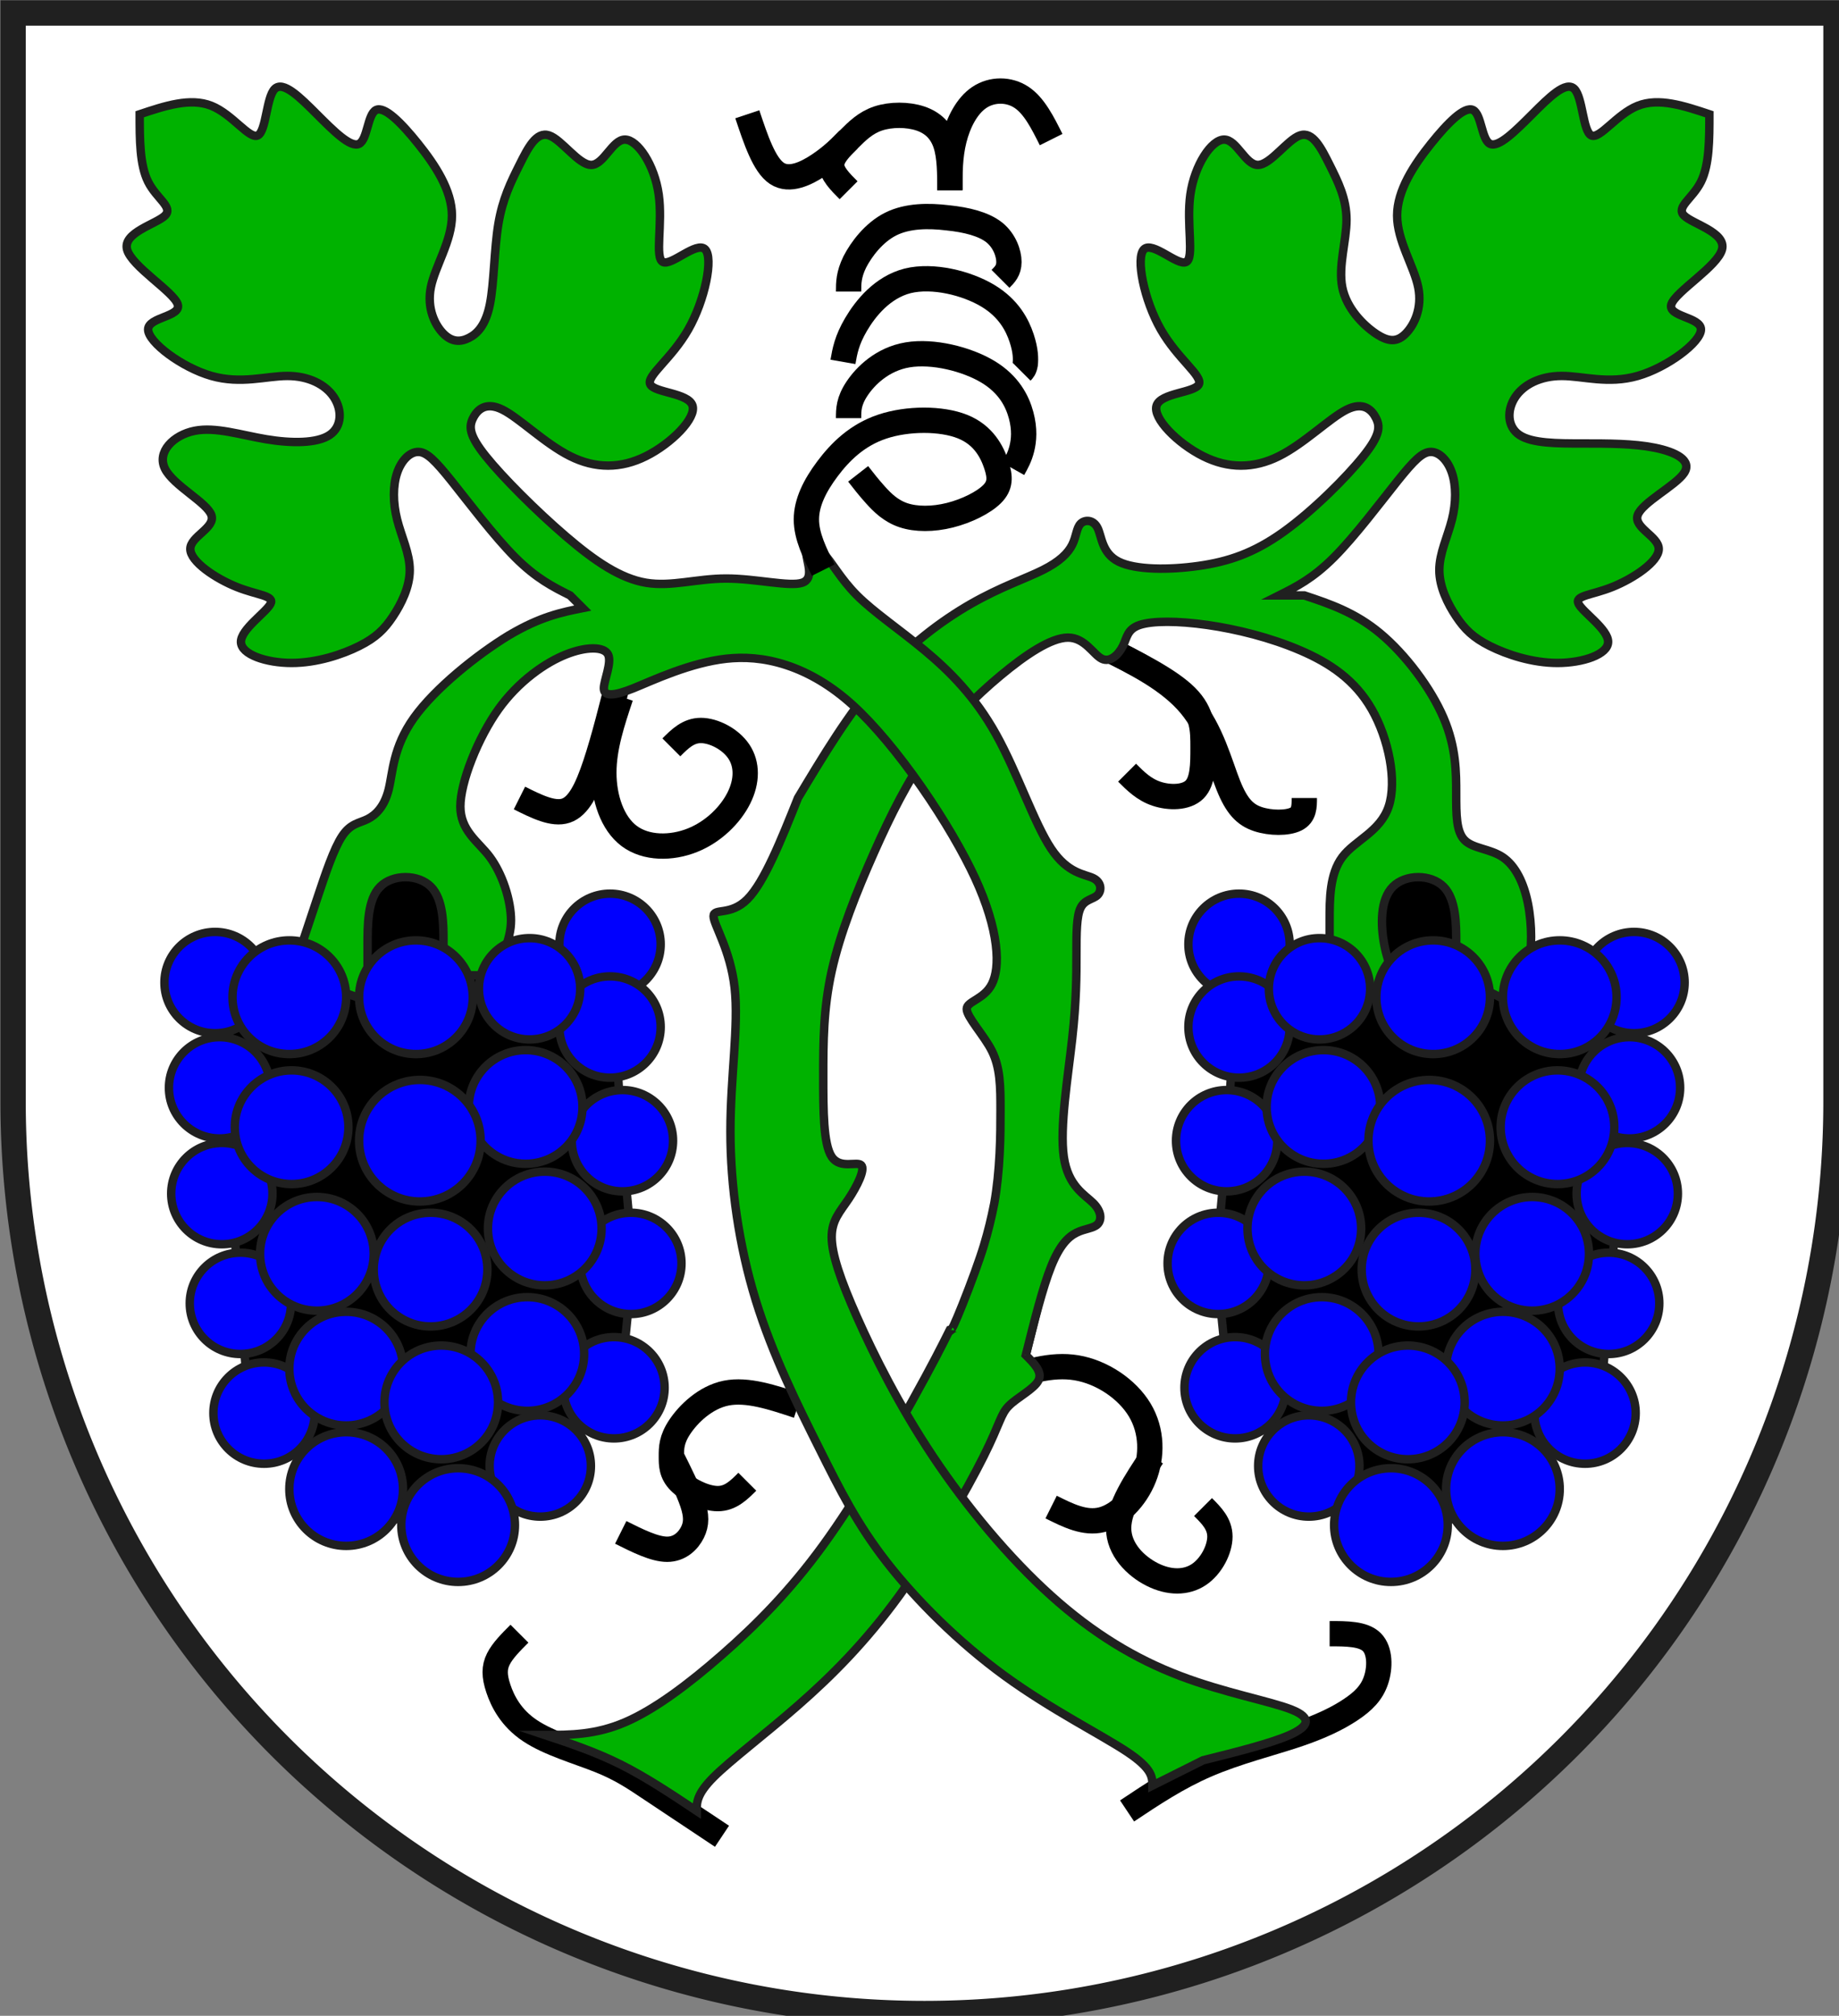 <?xml version="1.0" encoding="iso-8859-1"?>
<!DOCTYPE svg PUBLIC "-//W3C//DTD SVG 1.1//EN" "http://www.w3.org/Graphics/SVG/1.1/DTD/svg11.dtd">
<!-- Auto-generated by fig2svg tool
     Date: Thu Nov  2 14:49:27 2006 -->
<svg xmlns="http://www.w3.org/2000/svg"
   xmlns:dc="http://purl.org/dc/elements/1.1/"
   xmlns:cc="http://creativecommons.org/ns#"
   xmlns:rdf="http://www.w3.org/1999/02/22-rdf-syntax-ns#"
   xmlns:svg="http://www.w3.org/2000/svg"
   xmlns:xlink="http://www.w3.org/1999/xlink"
     width="438" height="480" viewBox="21 15 438 480">
<rect x="21" y="15" width="438" height="480" fill="#808080" stroke="none"/>
<title>
Wappen Jenins (CH-GR)
</title>
<style type="text/css">
  <![CDATA[
  .Rand2 { stroke: #202020; stroke-width:30; }
  .Rand6 { stroke: #202020; stroke-width:90; }
  .Schwarz6 { stroke: #000000; stroke-width:90; }
  .Schwarz { fill: #000000; }
  .Blau { fill: #0000ff; }
  .Grn { fill: #00b200; }
  .Silber { fill: #ffffff; }
  ]]>
</style>
<defs>
<circle id="beere1-1" cx="1094" cy="4090" r="180" />
<circle id="beere1-2" cx="1102" cy="4466" r="180" />
<circle id="beere1-3" cx="1168" cy="4856" r="180" />
<circle id="beere1-4" cx="1252" cy="5246" r="180" />
<circle id="beere1-5" cx="2496" cy="5156" r="180" />
<circle id="beere1-6" cx="2234" cy="5434" r="180" />
<circle id="beere1-7" cx="2482" cy="3580" r="180" />
<circle id="beere1-8" cx="2482" cy="3874" r="180" />
<circle id="beere1-9" cx="2526" cy="4278" r="180" />
<circle id="beere1-10" cx="2556" cy="4714" r="180" />
<circle id="beere1-11" cx="1078" cy="3716" r="180" />
<circle id="beere2-1" cx="1440" cy="4680" r="202" />
<circle id="beere2-2" cx="2250" cy="4590" r="202" />
<circle id="beere2-3" cx="1544" cy="5516" r="202" />
<circle id="beere2-4" cx="1544" cy="5088" r="202" />
<circle id="beere2-5" cx="2188" cy="5036" r="202" />
<circle id="beere2-6" cx="2196" cy="3738" r="180" />
<circle id="beere2-7" cx="2182" cy="4158" r="202" />
<circle id="beere3-1" cx="1350" cy="4230" r="202" />
<circle id="beere3-2" cx="1342" cy="3768" r="202" />
<circle id="beere3-3" cx="1942" cy="5644" r="202" />
<circle id="beere3-4" cx="1882" cy="5208" r="202" />
<circle id="beere3-5" cx="1844" cy="4736" r="202" />
<circle id="beere3-6" cx="1806" cy="4278" r="216" />
<circle id="beere3-7" cx="1792" cy="3768" r="202" />
<clipPath id="clippath">
<path d="M360,4140 A3240,3240 0.0 0 0 6840,4140 L6840,270 L360,270 L360,4140 Z" />
</clipPath>
</defs>
<g stroke="none" stroke-miterlimit="10" stroke-width="10"
   stroke-linecap="butt" stroke-linejoin="miter"
   fill="none" fill-rule="evenodd" transform="scale(0.067)">
<g clip-path="url(#clippath)">
<path id="feld-1" class="Silber"
      d="M-225,-225 L-225,7425 L7425,7425 L7425,-225 L-225,-225 Z" />
<path id="traube-schwarz-1" class="Schwarz Rand2"
      d="M6002,5216 L6128,3730 L5806,3670 L5580,3420 L5360,3200 L5130,3420
         L5042,3640 L4770,3690 L4696,3940 L4674,4294 L4636,4706 L4682,5164
         L4936,5440 L5228,5696 L5632,5576 L6002,5216 Z" />
<path id="traube-schwarz-2" class="Schwarz Rand2"
      d="M1198,5216 L1568,5576 L1972,5696 L2264,5440 L2518,5164 L2564,4706
         L2526,4294 L2504,3940 L2430,3690 L2158,3640 L2070,3420 L1840,3200
         L1620,3420 L1394,3670 L1072,3730 L1198,5216 Z" />
<path id="ranke-1" class="Schwarz6"
      d="M5040,6030 C5100,6030 5160,6030 5190,6060
         C5220,6090 5220,6150 5205,6195 C5190,6240 5160,6270 5115,6300
         C5070,6330 5010,6360 4920,6390 C4830,6420 4710,6450 4605,6495
         C4500,6540 4410,6600 4320,6660" />
<path id="ranke-2" class="Schwarz6"
      d="M2700,5400 C2730,5460 2760,5520 2775,5565
         C2790,5610 2790,5640 2775,5670 C2760,5700 2730,5730 2685,5730
         C2640,5730 2580,5700 2520,5670" />
<path id="ranke-3" class="Schwarz6"
      d="M3150,5220 C3060,5190 2970,5160 2895,5175
         C2820,5190 2760,5250 2730,5295 C2700,5340 2700,5370 2700,5400
         C2700,5430 2700,5460 2730,5490 C2760,5520 2820,5550 2865,5550
         C2910,5550 2940,5520 2970,5490" />
<path id="ranke-4" class="Schwarz6"
      d="M3870,5130 C3960,5100 4050,5070 4140,5085
         C4230,5100 4320,5160 4365,5235 C4410,5310 4410,5400 4380,5475
         C4350,5550 4290,5610 4230,5625 C4170,5640 4110,5610 4050,5580" />
<path id="ranke-5" class="Schwarz6"
      d="M4410,5400 C4350,5490 4290,5580 4290,5655
         C4290,5730 4350,5790 4410,5820 C4470,5850 4530,5850 4575,5820
         C4620,5790 4650,5730 4650,5685 C4650,5640 4620,5610 4590,5580" />
<path id="ranke-6" class="Schwarz6"
      d="M4230,2520 C4350,2580 4470,2640 4530,2700
         C4590,2760 4590,2820 4590,2880 C4590,2940 4590,3000 4560,3030
         C4530,3060 4470,3060 4425,3045 C4380,3030 4350,3000 4320,2970" />
<path id="ranke-7" class="Schwarz6"
      d="M4230,2520 C4350,2580 4470,2640 4545,2730
         C4620,2820 4650,2940 4680,3015 C4710,3090 4740,3120 4785,3135
         C4830,3150 4890,3150 4920,3135 C4950,3120 4950,3090 4950,3060" />
<path id="ranke-8" class="Schwarz6"
      d="M2520,2700 C2490,2790 2460,2880 2460,2970
         C2460,3060 2490,3150 2550,3195 C2610,3240 2700,3240 2775,3210
         C2850,3180 2910,3120 2940,3060 C2970,3000 2970,2940 2940,2895
         C2910,2850 2850,2820 2805,2820 C2760,2820 2730,2850 2700,2880" />
<path id="ranke-9" class="Schwarz6"
      d="M2520,2610 C2490,2730 2460,2850 2430,2940
         C2400,3030 2370,3090 2325,3105 C2280,3120 2220,3090 2160,3060" />
<path id="ranke-10" class="Schwarz6"
      d="M3330,720 C3300,750 3270,780 3225,810 C3180,840 3120,870 3075,840
         C3030,810 3000,720 2970,630" />
<path id="ranke-11" class="Schwarz6"
      d="M3690,900 C3690,840 3690,780 3675,735 C3660,690 3630,660 3585,645
         C3540,630 3480,630 3435,645 C3390,660 3360,690 3330,720
         C3300,750 3270,780 3270,810 C3270,840 3300,870 3330,900" />
<path id="ranke-12" class="Schwarz6"
      d="M3690,900 C3690,840 3690,780 3705,720 C3720,660 3750,600 3795,570
         C3840,540 3900,540 3945,570 C3990,600 4020,660 4050,720" />
<path id="ranke-13" class="Schwarz6"
      d="M3330,1710 C3330,1680 3330,1650 3360,1605
         C3390,1560 3450,1500 3540,1485 C3630,1470 3750,1500 3825,1545
         C3900,1590 3930,1650 3943.33,1699.67
         C3956.67,1749.33 3953.33,1788.67 3945.83,1818.67
         C3938.33,1848.67 3926.67,1869.33 3915,1890" />
<path id="ranke-14" class="Schwarz6"
      d="M3310,1510 C3316.67,1471.67 3323.33,1433.33 3356.67,1376.67
         C3390,1320 3450,1245 3540,1222 C3630,1200 3750,1230 3825,1275
         C3900,1320 3930,1380 3945,1425 C3960,1470 3960,1500 3958,1518
         C3955,1535 3950,1540 3945,1545" />
<path id="ranke-15" class="Schwarz6"
      d="M3330,1260 C3330,1230 3330,1200 3352,1155
         C3375,1110 3420,1050 3480,1020 C3540,990 3615,990 3682,998
         C3750,1005 3810,1020 3848,1050 C3885,1080 3900,1125 3900,1155
         C3900,1185 3885,1200 3870,1215" />
<path id="ranke-16" class="Schwarz6"
      d="M2160,6030 C2130,6060 2100,6090 2085,6120
         C2070,6150 2070,6180 2085,6225 C2100,6270 2130,6330 2198,6375
         C2265,6420 2370,6450 2445,6480 C2520,6510 2565,6540 2632,6585
         C2700,6630 2790,6690 2880,6750" />
<path id="zweig1-1" class="Grn Rand2"
      d="M4005,4860 L3960,5040 C3990,5070 4020,5100 4005,5130
         C3990,5160 3930,5190 3900,5220 C3870,5250 3870,5280 3810,5400
         C3750,5520 3630,5730 3510,5895 C3390,6060 3270,6180 3150,6285
         C3030,6390 2910,6480 2850,6540 C2790,6600 2790,6630 2790,6660
         C2700,6600 2610,6540 2520,6495 C2430,6450 2340,6420 2250,6390
         C2340,6390 2430,6390 2535,6345 C2640,6300 2760,6210 2880,6105
         C3000,6000 3120,5880 3240,5715 C3360,5550 3480,5340 3555,5205
         C3630,5070 3660,5010 3690,4950 L3825,4905" />
<path id="zweig2-1" class="Grn Rand2"
      d="M5040,3690 L5310,3780 C5280,3720 5250,3660 5235,3585
         C5220,3510 5220,3420 5265,3375 C5310,3330 5400,3330 5445,3375
         C5490,3420 5490,3510 5490,3570 C5490,3630 5490,3660 5490,3690
         L5670,3780 C5700,3750 5730,3720 5745,3660
         C5760,3600 5760,3510 5745,3435 C5730,3360 5700,3300 5655,3270
         C5610,3240 5550,3240 5520,3210 C5490,3180 5490,3120 5490,3045
         C5490,2970 5490,2880 5445,2775 C5400,2670 5310,2550 5220,2475
         C5130,2400 5040,2370 4950,2340 L4860,2340
         C4920,2310 4980,2280 5055,2205 C5130,2130 5220,2010 5280,1935
         C5340,1860 5370,1830 5400,1830 C5430,1830 5460,1860 5475,1905
         C5490,1950 5490,2010 5475,2070 C5460,2130 5430,2190 5430,2250
         C5430,2310 5460,2370 5490,2415 C5520,2460 5550,2490 5610,2520
         C5670,2550 5760,2580 5850,2580 C5940,2580 6030,2550 6030,2505
         C6030,2460 5940,2400 5925,2370 C5910,2340 5970,2340 6045,2310
         C6120,2280 6210,2220 6210,2175 C6210,2130 6120,2100 6135,2055
         C6150,2010 6270,1950 6300,1905 C6330,1860 6270,1830 6195,1815
         C6120,1800 6030,1800 5940,1800 C5850,1800 5760,1800 5715,1770
         C5670,1740 5670,1680 5700,1635 C5730,1590 5790,1560 5865,1560
         C5940,1560 6030,1590 6135,1560 C6240,1530 6360,1440 6360,1395
         C6360,1350 6240,1350 6255,1305 C6270,1260 6420,1170 6435,1110
         C6450,1050 6330,1020 6300,990 C6270,960 6330,930 6360,870
         C6390,810 6390,720 6390,630 C6300,600 6210,570 6135,600
         C6060,630 6000,720 5970,705 C5940,690 5940,570 5910,540
         C5880,510 5820,570 5760,630 C5700,690 5640,750 5610,735
         C5580,720 5580,630 5550,615 C5520,600 5460,660 5400,735
         C5340,810 5280,900 5280,990 C5280,1080 5340,1170 5355,1245
         C5370,1320 5340,1380 5310,1410 C5280,1440 5250,1440 5205,1410
         C5160,1380 5100,1320 5085,1245 C5070,1170 5100,1080 5100,1005
         C5100,930 5070,870 5040,810 C5010,750 4980,690 4935,705
         C4890,720 4830,810 4785,810 C4740,810 4710,720 4665,720
         C4620,720 4560,810 4545,915 C4530,1020 4560,1140 4530,1155
         C4500,1170 4410,1080 4380,1110 C4350,1140 4380,1290 4440,1395
         C4500,1500 4590,1560 4575,1590 C4560,1620 4440,1620 4425,1665
         C4410,1710 4500,1800 4590,1845 C4680,1890 4770,1890 4860,1845
         C4950,1800 5040,1710 5100,1680 C5160,1650 5190,1680 5205,1710
         C5220,1740 5220,1770 5160,1845 C5100,1920 4980,2040 4875,2115
         C4770,2190 4680,2220 4575,2235 C4470,2250 4350,2250 4290,2220
         C4230,2190 4230,2130 4215,2100 C4200,2070 4170,2070 4155,2085
         C4140,2100 4140,2130 4125,2160 C4110,2190 4080,2220 4020,2250
         C3960,2280 3870,2310 3765,2370 C3660,2430 3540,2520 3435,2640
         C3330,2760 3240,2910 3150,3060 C3090,3210 3030,3360 2970,3420
         C2910,3480 2850,3450 2850,3480 C2850,3510 2910,3600 2925,3735
         C2940,3870 2910,4050 2910,4245 C2910,4440 2940,4650 3000,4845
         C3060,5040 3150,5220 3225,5370 C3300,5520 3360,5640 3465,5775
         C3570,5910 3720,6060 3885,6180 C4050,6300 4230,6390 4320,6450
         C4410,6510 4410,6540 4410,6570 L4590,6480
         C4710,6450 4830,6420 4898,6390 C4965,6360 4980,6330 4905,6300
         C4830,6270 4665,6240 4508,6180 C4350,6120 4200,6030 4050,5895
         C3900,5760 3750,5580 3630,5400 C3510,5220 3420,5040 3360,4905
         C3300,4770 3270,4680 3270,4620 C3270,4560 3300,4530 3330,4485
         C3360,4440 3390,4380 3375,4365 C3360,4350 3300,4380 3270,4335
         C3240,4290 3240,4170 3240,4050 C3240,3930 3240,3810 3270,3675
         C3300,3540 3360,3390 3420,3255 C3480,3120 3540,3000 3615,2895
         C3690,2790 3780,2700 3870,2625 C3960,2550 4050,2490 4110,2490
         C4170,2490 4200,2550 4230,2565 C4260,2580 4290,2550 4305,2520
         C4320,2490 4320,2460 4365,2445 C4410,2430 4500,2430 4605,2445
         C4710,2460 4830,2490 4935,2535 C5040,2580 5130,2640 5190,2745
         C5250,2850 5280,3000 5250,3090 C5220,3180 5130,3210 5085,3270
         C5040,3330 5040,3420 5040,3495 C5040,3570 5040,3630 5040,3690 Z" />
<path id="zweig3-1" class="Grn Rand2"
      d="M3690,4950 C3690,4950 3689.18,4955.74 3692.81,4952.81
         C3696.45,4949.88 3705,4935 3735,4860
         C3765,4785 3795.82,4700.52 3810.94,4650.37
         C3826.05,4600.21 3837.19,4555 3848,4500
         C3857.81,4445 3863.76,4384.57 3866.88,4324.16
         C3870,4263.75 3870,4211.25 3870,4170
         C3870,4128.75 3870,4090.60 3865.84,4054.16
         C3861.68,4017.72 3853.75,3988 3840,3960
         C3826.25,3932 3803.97,3902.28 3784.16,3874.16
         C3764.35,3846.03 3750,3823.75 3750,3810
         C3750,3796.25 3764.35,3788.32 3784.16,3775.84
         C3803.97,3763.37 3826.25,3748 3840,3720
         C3853.75,3692 3861.68,3647.93 3853.37,3581.29
         C3845.05,3514.65 3821.25,3434.38 3780,3345
         C3738.75,3255.62 3671.90,3139.48 3589.61,3021.24
         C3507.31,2902.99 3420.62,2798.75 3345,2730
         C3269.38,2661.25 3189.86,2614.40 3109.16,2587.87
         C3028.45,2561.33 2956.88,2558.12 2895,2565
         C2833.12,2571.88 2768.72,2590.19 2708.32,2612.08
         C2647.91,2633.97 2599.38,2656.25 2565,2670
         C2530.62,2683.75 2503.61,2691.68 2485.39,2691.68
         C2467.17,2691.68 2460,2683.75 2460,2670
         C2460,2656.25 2467.17,2633.97 2472.92,2610
         C2478.67,2586.03 2481.88,2563.75 2475,2550
         C2468.12,2536.25 2449.81,2528.32 2421.68,2528.32
         C2393.56,2528.32 2359.38,2536.25 2325,2550
         C2290.62,2563.75 2249.27,2586.03 2205,2620.39
         C2160.73,2654.76 2119.38,2696.88 2085,2745
         C2050.62,2793.12 2016.44,2856.77 1990.39,2922.92
         C1964.35,2989.08 1950,3048.75 1950,3090
         C1950,3131.25 1964.35,3162.23 1986.24,3190.84
         C2008.12,3219.46 2034.38,3242 2055,3270
         C2075.62,3298 2094.70,3334.89 2108.76,3377.08
         C2122.83,3419.27 2130,3460.62 2130,3495
         C2130,3529.38 2121.85,3562.32 2104.05,3608.97
         C2086.26,3655.62 2070,3690 2070,3690 L1890,3690
         C1890,3660 1890,3630 1890,3570 C1890,3510 1890,3420 1845,3375
         C1800,3330 1710,3330 1665,3375 C1620,3420 1620,3510 1620,3585
         C1620,3660 1620,3720 1620,3780 L1350,3690
         C1380,3600 1410,3510 1440,3420 C1470,3330 1500,3240 1530,3195
         C1560,3150 1590,3150 1620,3135 C1650,3120 1680,3090 1695,3030
         C1710,2970 1710,2880 1785,2775 C1860,2670 2010,2550 2122,2482
         C2235,2415 2310,2400 2385,2385 L2340,2340
         C2280,2310 2220,2280 2145,2205 C2070,2130 1980,2010 1920,1935
         C1860,1860 1830,1830 1800,1830 C1770,1830 1740,1860 1725,1905
         C1710,1950 1710,2010 1725,2070 C1740,2130 1770,2190 1770,2250
         C1770,2310 1740,2370 1710,2415 C1680,2460 1650,2490 1590,2520
         C1530,2550 1440,2580 1350,2580 C1260,2580 1170,2550 1170,2505
         C1170,2460 1260,2400 1275,2370 C1290,2340 1230,2340 1155,2310
         C1080,2280 990,2220 990,2175 C990,2130 1080,2100 1065,2055
         C1050,2010 930,1950 900,1890 C870,1830 930,1770 1005,1755
         C1080,1740 1170,1770 1260,1785 C1350,1800 1440,1800 1485,1770
         C1530,1740 1530,1680 1500,1635 C1470,1590 1410,1560 1335,1560
         C1260,1560 1170,1590 1065,1560 C960,1530 840,1440 840,1395
         C840,1350 960,1350 945,1305 C930,1260 780,1170 765,1110
         C750,1050 870,1020 900,990 C930,960 870,930 840,870
         C810,810 810,720 810,630 C900,600 990,570 1065,600
         C1140,630 1200,720 1230,705 C1260,690 1260,570 1290,540
         C1320,510 1380,570 1440,630 C1500,690 1560,750 1590,735
         C1620,720 1620,630 1650,615 C1680,600 1740,660 1800,735
         C1860,810 1920,900 1920,990 C1920,1080 1860,1170 1845,1245
         C1830,1320 1860,1380 1890,1410 C1920,1440 1950,1440 1980,1425
         C2010,1410 2040,1380 2055,1305 C2070,1230 2070,1110 2085,1020
         C2100,930 2130,870 2160,810 C2190,750 2220,690 2265,705
         C2310,720 2370,810 2415,810 C2460,810 2490,720 2535,720
         C2580,720 2640,810 2655,915 C2670,1020 2640,1140 2670,1155
         C2700,1170 2790,1080 2820,1110 C2850,1140 2820,1290 2760,1395
         C2700,1500 2610,1560 2625,1590 C2640,1620 2760,1620 2775,1665
         C2790,1710 2700,1800 2610,1845 C2520,1890 2430,1890 2340,1845
         C2250,1800 2160,1710 2100,1680 C2040,1650 2010,1680 1995,1710
         C1980,1740 1980,1770 2040,1845 C2100,1920 2220,2040 2325,2130
         C2430,2220 2520,2280 2610,2295 C2700,2310 2790,2280 2895,2280
         C3000,2280 3120,2310 3165,2295 C3210,2280 3180,2220 3180,2190
         C3180,2160 3210,2160 3240,2190 C3270,2220 3300,2280 3360,2340
         C3420,2400 3510,2460 3600,2535 C3690,2610 3780,2700 3855,2835
         C3930,2970 3990,3150 4050,3240 C4110,3330 4170,3330 4200,3345
         C4230,3360 4230,3390 4215,3405 C4200,3420 4170,3420 4155,3450
         C4140,3480 4140,3540 4140,3615 C4140,3690 4140,3780 4125,3915
         C4110,4050 4080,4230 4095,4335 C4110,4440 4170,4470 4200,4500
         C4230,4530 4230,4560 4215,4575 C4200,4590 4170,4590 4140,4605
         C4110,4620 4080,4650 4050,4725 C4020,4800 3990,4920 3960,5040" />
<path id="rankex-1" class="Schwarz6"
      d="M3240,2250 C3210,2190 3180,2130 3180,2070
         C3180,2010 3210,1950 3255,1890 C3300,1830 3360,1770 3450,1740
         C3540,1710 3660,1710 3735,1740 C3810,1770 3840,1830 3855,1875
         C3870,1920 3870,1950 3840,1980 C3810,2010 3750,2040 3690,2055
         C3630,2070 3570,2070 3525,2055 C3480,2040 3450,2010 3425.67,1983
         C3401.33,1956 3382.67,1932 3364,1908" />
<use class="Blau Rand2" xlink:href="#beere1-1" />
<use class="Blau Rand2" xlink:href="#beere1-2" />
<use class="Blau Rand2" xlink:href="#beere1-3" />
<use class="Blau Rand2" xlink:href="#beere1-4" />
<use class="Blau Rand2" xlink:href="#beere1-5" />
<use class="Blau Rand2" xlink:href="#beere1-6" />
<use class="Blau Rand2" xlink:href="#beere1-7" />
<use class="Blau Rand2" xlink:href="#beere1-8" />
<use class="Blau Rand2" xlink:href="#beere1-9" />
<use class="Blau Rand2" xlink:href="#beere1-10" />
<use class="Blau Rand2" xlink:href="#beere1-11" />
<use class="Blau Rand2" xlink:href="#beere2-1" />
<use class="Blau Rand2" xlink:href="#beere2-2" />
<use class="Blau Rand2" xlink:href="#beere2-3" />
<use class="Blau Rand2" xlink:href="#beere2-4" />
<use class="Blau Rand2" xlink:href="#beere2-5" />
<use class="Blau Rand2" xlink:href="#beere2-6" />
<use class="Blau Rand2" xlink:href="#beere2-7" />
<use class="Blau Rand2" xlink:href="#beere3-1" />
<use class="Blau Rand2" xlink:href="#beere3-2" />
<use class="Blau Rand2" xlink:href="#beere3-3" />
<use class="Blau Rand2" xlink:href="#beere3-4" />
<use class="Blau Rand2" xlink:href="#beere3-5" />
<use class="Blau Rand2" xlink:href="#beere3-6" />
<use class="Blau Rand2" xlink:href="#beere3-7" />
<g transform="translate(7200,0) scale(-1,1)">
<use class="Blau Rand2" xlink:href="#beere1-1" />
<use class="Blau Rand2" xlink:href="#beere1-2" />
<use class="Blau Rand2" xlink:href="#beere1-3" />
<use class="Blau Rand2" xlink:href="#beere1-4" />
<use class="Blau Rand2" xlink:href="#beere1-5" />
<use class="Blau Rand2" xlink:href="#beere1-6" />
<use class="Blau Rand2" xlink:href="#beere1-7" />
<use class="Blau Rand2" xlink:href="#beere1-8" />
<use class="Blau Rand2" xlink:href="#beere1-9" />
<use class="Blau Rand2" xlink:href="#beere1-10" />
<use class="Blau Rand2" xlink:href="#beere1-11" />
<use class="Blau Rand2" xlink:href="#beere2-1" />
<use class="Blau Rand2" xlink:href="#beere2-2" />
<use class="Blau Rand2" xlink:href="#beere2-3" />
<use class="Blau Rand2" xlink:href="#beere2-4" />
<use class="Blau Rand2" xlink:href="#beere2-5" />
<use class="Blau Rand2" xlink:href="#beere2-6" />
<use class="Blau Rand2" xlink:href="#beere2-7" />
<use class="Blau Rand2" xlink:href="#beere3-1" />
<use class="Blau Rand2" xlink:href="#beere3-2" />
<use class="Blau Rand2" xlink:href="#beere3-3" />
<use class="Blau Rand2" xlink:href="#beere3-4" />
<use class="Blau Rand2" xlink:href="#beere3-5" />
<use class="Blau Rand2" xlink:href="#beere3-6" />
<use class="Blau Rand2" xlink:href="#beere3-7" />
</g>
</g>
<path id="clip-boundary" class="Rand6"
      d="M360,4140 A3240,3240 0.0 0 0 6840,4140 L6840,270 L360,270 L360,4140 Z" />
</g>
</svg>
